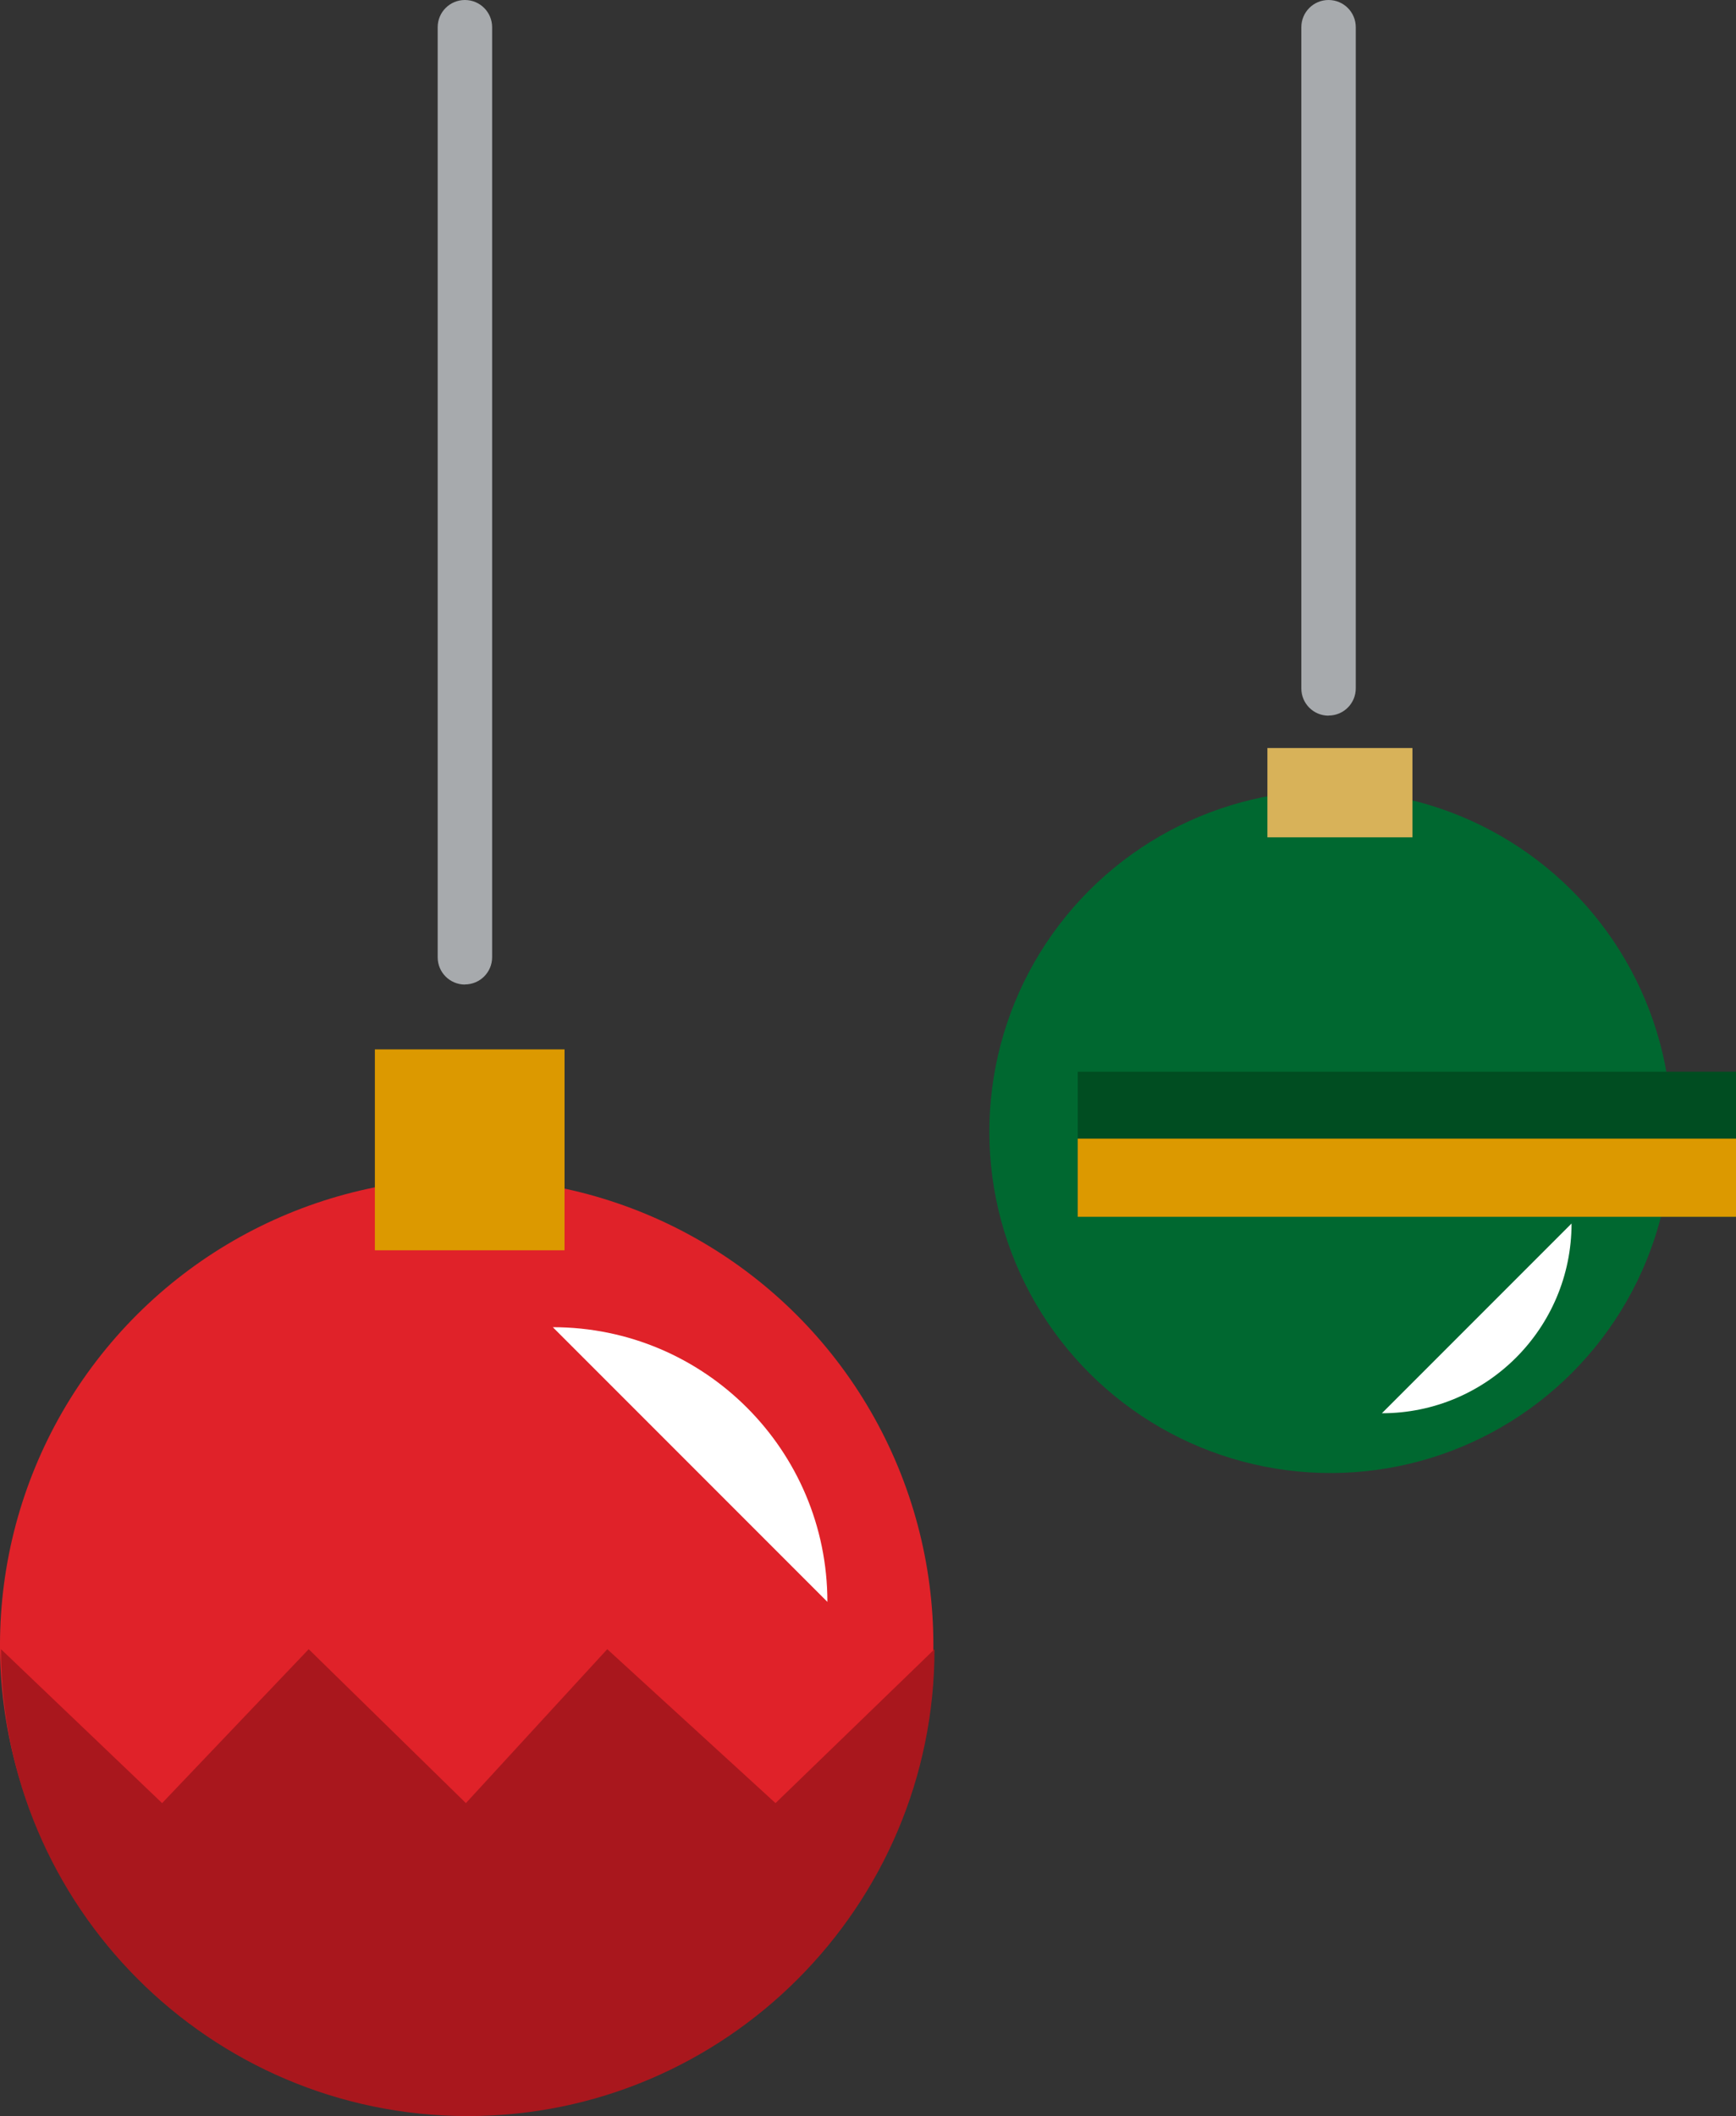 <?xml version="1.0" encoding="UTF-8"?><svg id="Layer_1" xmlns="http://www.w3.org/2000/svg" viewBox="0 0 155.6 189.59"><rect x="0" y="0" width="155.6" height="189.59" fill="#333333" stroke="none"/><defs><style>.cls-1{fill:#d8b259;}.cls-2{fill:#a7aaad;}.cls-3{fill:#fff;}.cls-4{fill:#006830;}.cls-5{fill:#e02229;}.cls-6{fill:#004d21;}.cls-7{fill:#dc9900;}.cls-8{fill:#a9171d;}</style></defs><circle class="cls-4" cx="119.25" cy="101.39" r="30.58" transform="translate(.07 202.86) rotate(-80.78)"/><path class="cls-2" d="M119.08,64.12c-1.35,0-2.44-1.09-2.44-2.44V2.44c0-1.35,1.09-2.44,2.44-2.44s2.44,1.09,2.44,2.44v59.23c0,1.35-1.09,2.44-2.44,2.44Z"/><rect class="cls-6" x="96.6" y="96.02" width="59" height="13"/><path class="cls-3" d="M123.86,126.62c9.39,0,17-7.61,17-17l-17,17Z"/><rect class="cls-1" x="113.6" y="67.02" width="13" height="8"/><rect class="cls-7" x="96.6" y="102.02" width="59" height="7"/><path class="cls-2" d="M41.67,88.21c-1.35,0-2.44-1.09-2.44-2.44V2.44c0-1.35,1.09-2.44,2.44-2.44s2.44,1.09,2.44,2.44v83.32c0,1.35-1.09,2.44-2.44,2.44Z"/><circle class="cls-5" cx="41.83" cy="147.39" r="41.83" transform="translate(-53.22 27.23) rotate(-22.5)"/><path class="cls-3" d="M74.16,143.52c0-13.59-11.02-24.61-24.61-24.61l24.61,24.61Z"/><rect class="cls-7" x="33.6" y="94.02" width="17" height="18"/><path class="cls-8" d="M83.76,147.76c0,23.03-18.73,41.83-41.83,41.83S.09,170.79.09,147.76l14.44,13.79,13.14-13.79,14.09,13.79,12.67-13.79,15.08,13.79,14.25-13.79Z"/></svg>